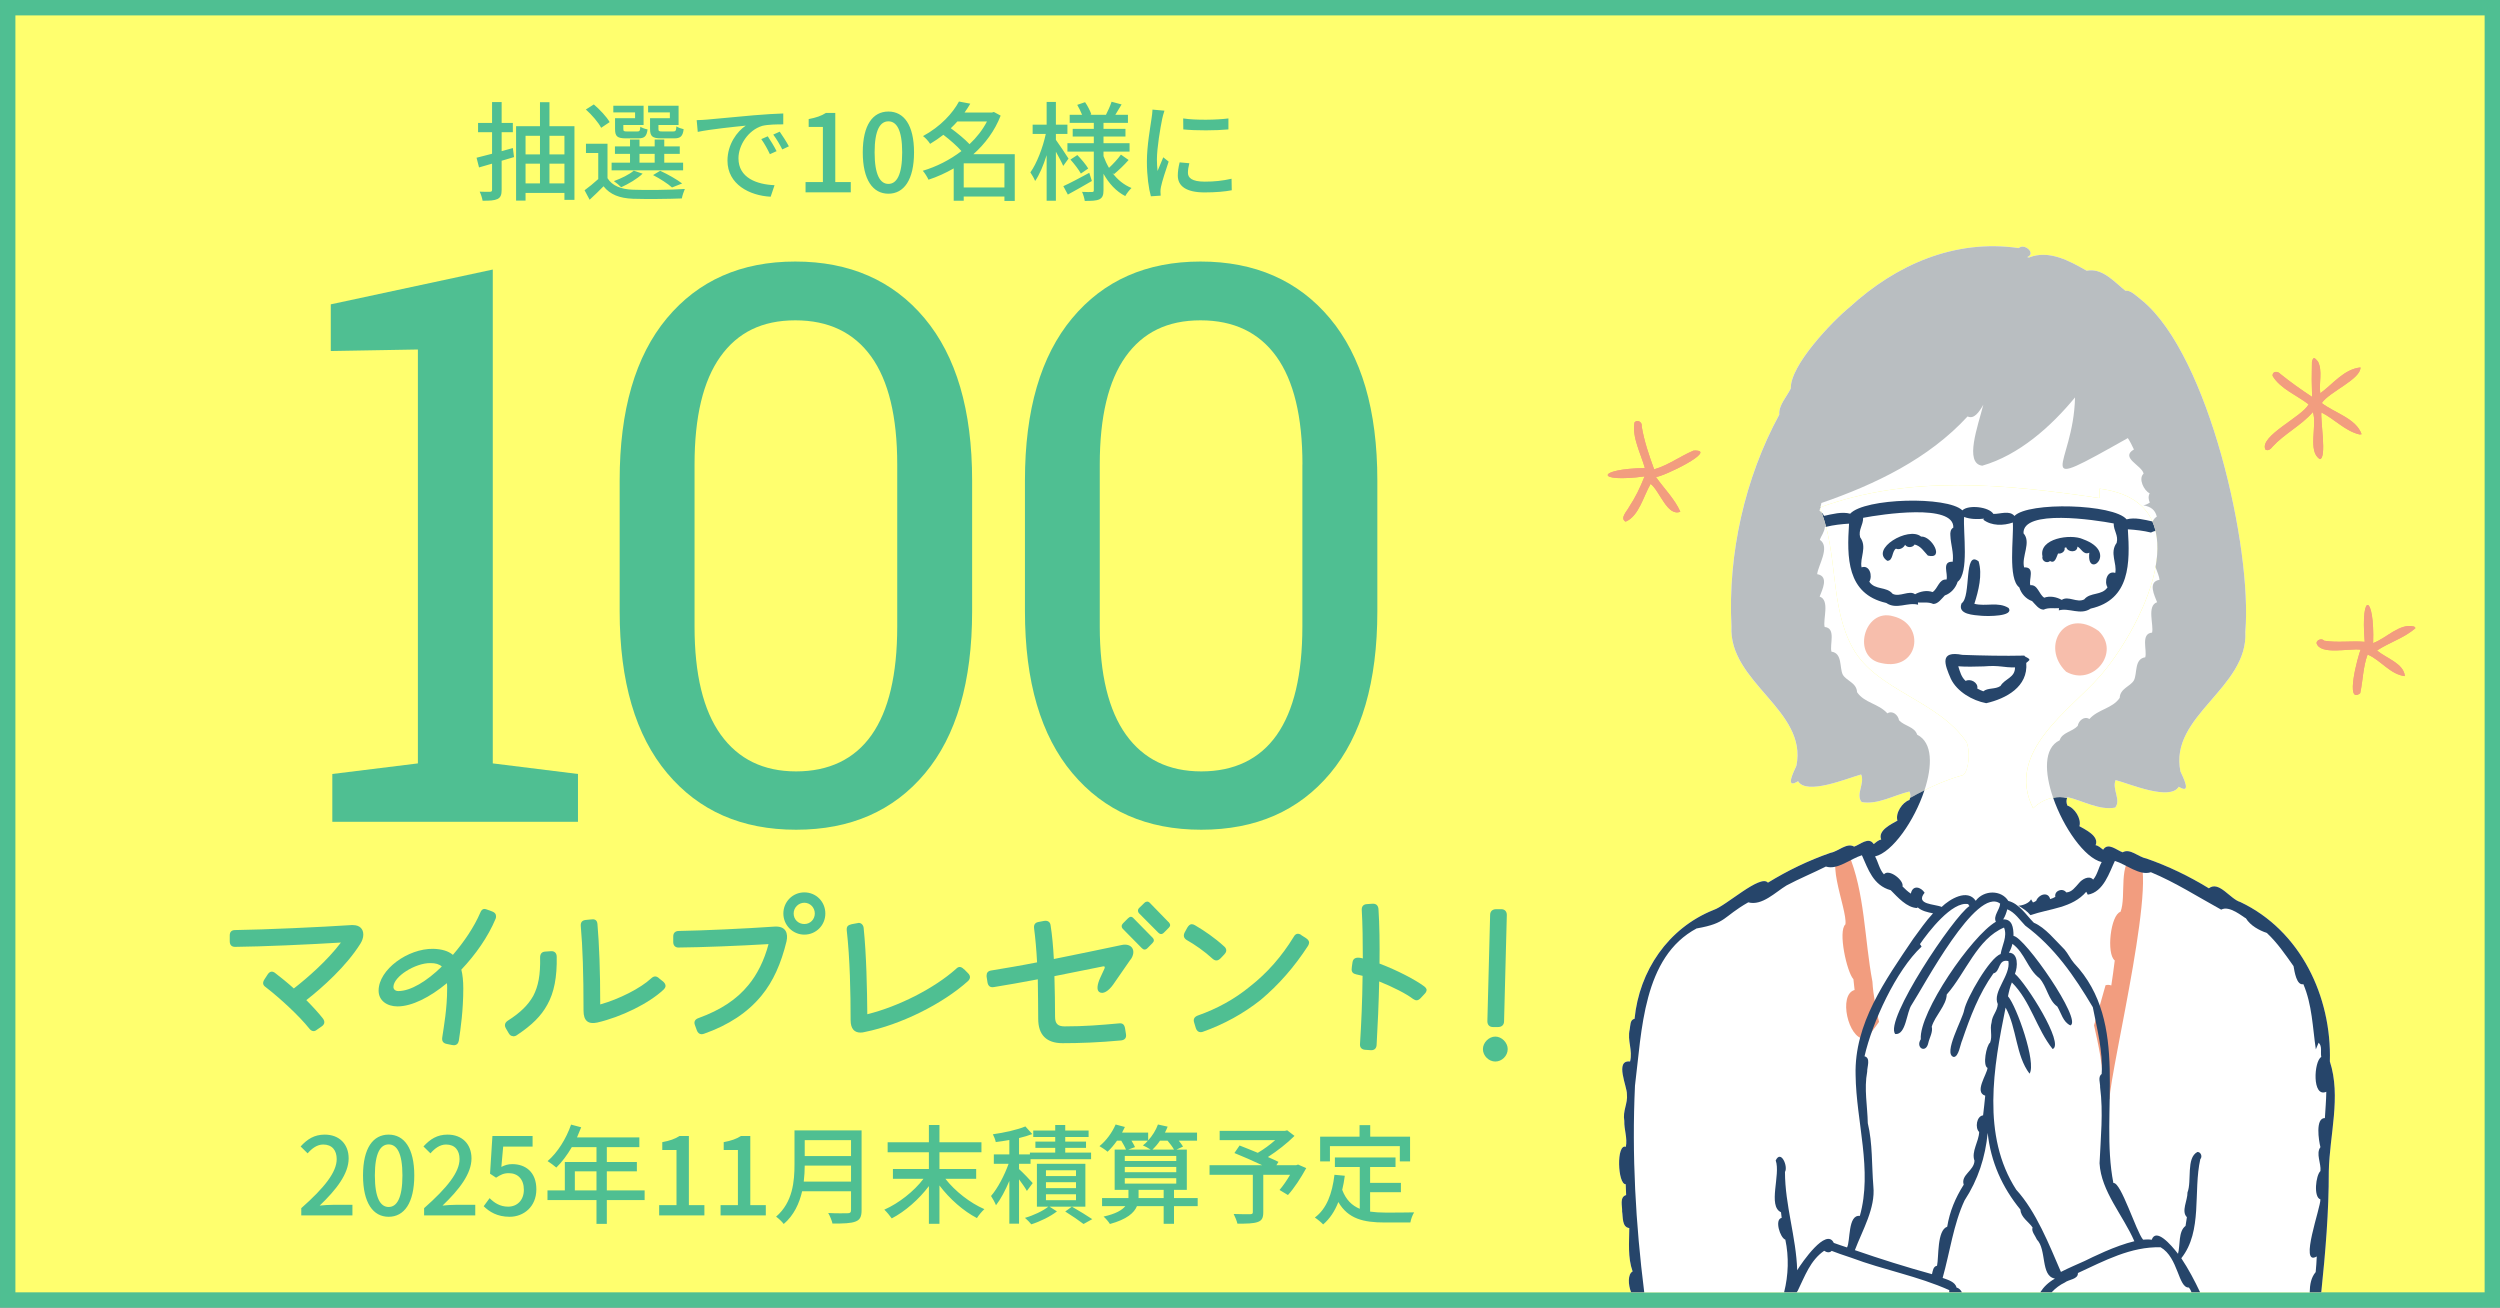 <svg width="325" height="170" viewBox="0 0 325 170" fill="none" xmlns="http://www.w3.org/2000/svg">
<rect x="0" y="0" width="325" height="170" fill="#808080" stroke="none"/>
<path d="M324.002 1V169H1.002V1H324.002Z" fill="#FFFF6E" stroke="#4FBF92" stroke-width="2"/>
<path d="M39.165 158V157.062C42.203 154.374 43.771 152.372 43.771 150.678C43.771 149.558 43.183 148.788 42.021 148.788C41.209 148.788 40.537 149.306 39.991 149.936L39.081 149.04C39.963 148.074 40.873 147.5 42.217 147.5C44.107 147.5 45.325 148.732 45.325 150.594C45.325 152.582 43.743 154.64 41.559 156.726C42.091 156.67 42.735 156.628 43.239 156.628H45.815V158H39.165ZM50.524 158.182C48.508 158.182 47.192 156.39 47.192 152.806C47.192 149.236 48.508 147.5 50.524 147.5C52.54 147.5 53.856 149.25 53.856 152.806C53.856 156.39 52.54 158.182 50.524 158.182ZM50.524 156.908C51.574 156.908 52.316 155.788 52.316 152.806C52.316 149.852 51.574 148.774 50.524 148.774C49.474 148.774 48.732 149.852 48.732 152.806C48.732 155.788 49.474 156.908 50.524 156.908ZM55.134 158V157.062C58.172 154.374 59.74 152.372 59.74 150.678C59.74 149.558 59.152 148.788 57.99 148.788C57.178 148.788 56.506 149.306 55.96 149.936L55.05 149.04C55.932 148.074 56.842 147.5 58.186 147.5C60.076 147.5 61.294 148.732 61.294 150.594C61.294 152.582 59.712 154.64 57.528 156.726C58.06 156.67 58.704 156.628 59.208 156.628H61.784V158H55.134ZM66.254 158.182C64.63 158.182 63.608 157.524 62.88 156.81L63.65 155.76C64.238 156.348 64.98 156.866 66.058 156.866C67.22 156.866 68.102 156.04 68.102 154.668C68.102 153.296 67.318 152.512 66.142 152.512C65.484 152.512 65.092 152.708 64.49 153.1L63.706 152.582L64.014 147.682H69.236V149.054H65.414L65.176 151.7C65.624 151.476 66.03 151.336 66.59 151.336C68.312 151.336 69.726 152.358 69.726 154.612C69.726 156.894 68.06 158.182 66.254 158.182ZM74.729 154.752H77.543V152.274H74.729V154.752ZM83.801 154.752V156.012H78.887V159.106H77.543V156.012H71.173V154.752H73.427V151.056H77.543V149.124H74.337C73.735 150.16 73.035 151.084 72.321 151.784C72.069 151.56 71.509 151.14 71.187 150.944C72.475 149.838 73.595 148.06 74.239 146.198L75.555 146.548C75.387 146.982 75.191 147.444 75.009 147.864H83.115V149.124H78.887V151.056H82.793V152.274H78.887V154.752H83.801ZM85.691 158V156.67H87.945V149.502H86.097V148.48C87.063 148.298 87.749 148.06 88.337 147.682H89.555V156.67H91.571V158H85.691ZM93.675 158V156.67H95.929V149.502H94.081V148.48C95.047 148.298 95.733 148.06 96.321 147.682H97.539V156.67H99.555V158H93.675ZM104.488 153.604H110.634V151.532H104.614C104.614 152.176 104.572 152.876 104.488 153.604ZM110.634 148.214H104.614V150.286H110.634V148.214ZM112.006 146.954V157.342C112.006 158.182 111.782 158.588 111.222 158.798C110.634 159.036 109.682 159.064 108.226 159.064C108.142 158.686 107.89 158.056 107.666 157.692C108.758 157.748 109.878 157.734 110.214 157.72C110.522 157.72 110.634 157.608 110.634 157.314V154.864H104.278C103.914 156.432 103.214 157.986 101.884 159.12C101.688 158.84 101.184 158.364 100.89 158.168C103.074 156.292 103.284 153.548 103.284 151.35V146.954H112.006ZM126.902 153.24H122.898C124.144 154.85 126.118 156.39 127.966 157.188C127.658 157.468 127.224 157.986 127 158.35C125.25 157.44 123.444 155.858 122.128 154.108V159.092H120.756V154.192C119.454 155.928 117.648 157.496 115.926 158.392C115.688 158.056 115.268 157.538 114.96 157.258C116.822 156.432 118.81 154.892 120.056 153.24H116.08V151.966H120.756V149.796H115.394V148.494H120.756V146.254H122.128V148.494H127.588V149.796H122.128V151.966H126.902V153.24ZM134.252 153.8L133.496 154.822C133.3 154.458 132.88 153.856 132.474 153.31V159.078H131.214V153.52C130.696 154.752 130.08 155.914 129.478 156.684C129.338 156.32 129.044 155.788 128.834 155.48C129.688 154.5 130.584 152.792 131.116 151.294H129.198V150.076H131.214V148.2C130.612 148.312 130.01 148.396 129.45 148.466C129.394 148.172 129.226 147.738 129.072 147.458C130.57 147.248 132.306 146.856 133.3 146.436L134.196 147.43C133.692 147.626 133.104 147.794 132.474 147.948V150.076H133.888V149.838H137.178V149.222H134.602V148.41H137.178V147.808H134.322V146.968H137.178V146.254H138.48V146.968H141.518V147.808H138.48V148.41H141.182V149.222H138.48V149.838H141.84V150.692H133.972V151.294H132.474V151.98C132.936 152.386 134 153.492 134.252 153.8ZM139.88 152.89V152.134H135.974V152.89H139.88ZM139.88 154.458V153.688H135.974V154.458H139.88ZM139.88 156.026V155.256H135.974V156.026H139.88ZM141.098 151.294V156.866H136.436L137.402 157.482C136.562 158.14 135.19 158.812 134.07 159.162C133.874 158.91 133.51 158.546 133.244 158.322C134.336 158.014 135.61 157.412 136.282 156.866H134.798V151.294H141.098ZM138.48 157.496L139.348 156.866C140.272 157.398 141.35 158.056 141.994 158.49L140.86 159.12C140.314 158.7 139.334 158.028 138.48 157.496ZM148.014 155.746H151.276V154.682H148.014V155.676V155.746ZM146.222 153.17V153.87H152.914V153.17H146.222ZM146.222 151.7V152.386H152.914V151.7H146.222ZM146.222 150.272V150.93H152.914V150.272H146.222ZM149.232 148.284H147.09C147.272 148.592 147.454 148.886 147.552 149.124L146.67 149.446H149.582C149.288 149.25 148.84 149.012 148.574 148.9C148.812 148.732 149.036 148.522 149.232 148.284ZM151.78 148.284H150.8C150.506 148.732 150.156 149.124 149.82 149.446H152.62C152.438 149.11 152.102 148.662 151.78 148.284ZM155.7 155.746V156.796H152.62V159.092H151.276V156.796H147.804C147.44 157.678 146.488 158.518 144.29 159.12C144.108 158.826 143.758 158.406 143.464 158.154C145.06 157.804 145.886 157.3 146.292 156.796H143.268V155.746H146.698V155.648V154.682H144.906V149.446H146.376C146.25 149.11 145.998 148.676 145.76 148.284H145.214C144.822 148.844 144.402 149.334 143.982 149.726C143.758 149.516 143.226 149.166 142.932 148.998C143.8 148.298 144.57 147.248 145.032 146.184L146.236 146.506C146.124 146.758 145.998 146.982 145.872 147.234H149.26V148.256C149.806 147.654 150.268 146.926 150.534 146.184L151.794 146.464C151.696 146.73 151.57 146.982 151.444 147.234H155.616V148.284H153.236C153.46 148.564 153.67 148.844 153.796 149.054L152.942 149.446H154.286V154.682H152.62V155.746H155.7ZM168.748 151.392L169.812 151.854C169.126 153.1 168.244 154.472 167.432 155.354L166.34 154.696C166.774 154.192 167.292 153.45 167.712 152.722H164.226V157.594C164.226 158.322 164.044 158.686 163.484 158.868C162.924 159.064 162.07 159.078 160.866 159.078C160.782 158.714 160.558 158.168 160.376 157.818C161.286 157.86 162.266 157.846 162.532 157.846C162.798 157.832 162.868 157.776 162.868 157.566V152.722H157.24V151.476H164.086C162.952 150.944 161.566 150.328 160.474 149.894L161.146 148.914C161.846 149.194 162.686 149.516 163.512 149.866C164.282 149.418 165.122 148.802 165.78 148.214H158.556V147.01H167.054L167.334 146.94L168.286 147.668C167.334 148.62 166.046 149.628 164.828 150.412C165.36 150.65 165.836 150.86 166.2 151.042L165.934 151.476H168.51L168.748 151.392ZM172.892 148.998V150.986H171.618V147.766H176.742V146.268H178.128V147.766H183.308V150.986H181.978V148.998H172.892ZM178.114 154.99V157.51C178.73 157.594 179.388 157.636 180.088 157.636C180.69 157.636 183.042 157.636 183.84 157.608C183.63 157.916 183.406 158.546 183.35 158.924H180.018C177.274 158.924 175.258 158.462 173.984 156.264C173.522 157.454 172.878 158.434 172.01 159.176C171.8 158.938 171.254 158.49 170.932 158.28C172.472 157.132 173.186 155.172 173.48 152.722L174.824 152.848C174.74 153.492 174.628 154.108 174.488 154.682C174.978 155.984 175.762 156.726 176.77 157.146V151.714H173.536V150.468H181.418V151.714H178.114V153.772H182.118V154.99H178.114Z" fill="#4FBF92"/>
<path d="M66.67 19.246L66.824 20.422C66.278 20.59 65.746 20.744 65.214 20.898V24.678C65.214 25.336 65.074 25.672 64.682 25.868C64.276 26.064 63.674 26.106 62.736 26.092C62.694 25.784 62.526 25.252 62.358 24.916C62.946 24.944 63.534 24.944 63.702 24.93C63.884 24.93 63.968 24.874 63.968 24.664V21.276C63.366 21.444 62.806 21.612 62.274 21.766L61.952 20.506C62.512 20.366 63.212 20.184 63.968 19.988V17.188H62.148V15.984H63.968V13.268H65.214V15.984H66.67V17.188H65.214V19.652L66.67 19.246ZM71.43 23.838H73.376V21.276H71.43V23.838ZM68.322 21.276V23.838H70.198V21.276H68.322ZM70.198 17.65H68.322V20.072H70.198V17.65ZM73.376 17.65H71.43V20.072H73.376V17.65ZM71.43 16.404H74.678V25.98H73.376V25.084H68.322V26.078H67.09V16.404H70.198V13.282H71.43V16.404ZM87.082 15.368V14.612H84.254V13.744H88.216V16.25H85.598V16.768C85.598 17.048 85.668 17.09 86.102 17.09H87.516C87.824 17.09 87.894 17.006 87.936 16.432C88.16 16.586 88.566 16.726 88.874 16.796C88.762 17.734 88.44 17.986 87.656 17.986H85.948C84.828 17.986 84.506 17.734 84.506 16.768V15.368H87.082ZM82.56 15.368V14.612H79.732V13.744H83.666V16.25H81.034V16.768C81.034 17.048 81.104 17.09 81.51 17.09H82.84C83.148 17.09 83.204 17.02 83.246 16.474C83.456 16.628 83.876 16.768 84.184 16.824C84.072 17.734 83.764 17.986 82.98 17.986H81.384C80.25 17.986 79.956 17.734 79.956 16.782V15.368H82.56ZM83.134 20.002V21.15H85.108V20.002H83.134ZM88.804 21.15V22.144H79.508V21.15H81.902V20.002H79.942V19.036H81.902V18.14H83.134V19.036H85.108V18.14H86.354V19.036H88.37V20.002H86.354V21.15H88.804ZM88.678 23.852L87.362 24.37C86.816 23.88 85.822 23.236 84.898 22.76L85.822 22.2C86.844 22.676 88.006 23.334 88.678 23.852ZM82.392 22.186L83.54 22.578C82.826 23.264 81.678 23.922 80.754 24.342C80.544 24.118 80.082 23.726 79.802 23.544C80.768 23.194 81.776 22.704 82.392 22.186ZM79.256 15.872L78.15 16.614C77.8 15.928 76.946 14.934 76.162 14.234L77.198 13.576C77.982 14.248 78.864 15.186 79.256 15.872ZM78.976 18.686V23.166C79.592 24.16 80.74 24.608 82.28 24.664C83.904 24.734 87.236 24.692 89.028 24.566C88.902 24.86 88.706 25.42 88.636 25.798C86.984 25.868 83.946 25.896 82.294 25.84C80.53 25.77 79.312 25.294 78.458 24.216C77.898 24.79 77.31 25.364 76.652 25.966L75.994 24.734C76.54 24.342 77.184 23.81 77.772 23.278V19.89H76.176V18.686H78.976ZM90.568 15.62C91.1 15.606 91.59 15.578 91.87 15.55C92.892 15.452 95.384 15.214 97.96 14.99C99.458 14.864 100.858 14.78 101.824 14.752V16.166C101.04 16.166 99.822 16.18 99.094 16.362C97.232 16.922 96 18.924 96 20.576C96 23.124 98.38 23.978 100.69 24.076L100.186 25.574C97.442 25.434 94.572 23.964 94.572 20.884C94.572 18.77 95.818 17.076 96.952 16.334C95.538 16.474 92.276 16.81 90.708 17.146L90.568 15.62ZM99.808 17.72C100.144 18.21 100.662 19.064 100.956 19.652L100.088 20.044C99.752 19.33 99.388 18.686 98.968 18.084L99.808 17.72ZM101.362 17.118C101.698 17.594 102.244 18.434 102.552 19.022L101.698 19.428C101.334 18.714 100.97 18.098 100.522 17.496L101.362 17.118ZM104.722 25V23.67H106.976V16.502H105.128V15.48C106.094 15.298 106.78 15.06 107.368 14.682H108.586V23.67H110.602V25H104.722ZM115.492 25.182C113.476 25.182 112.16 23.39 112.16 19.806C112.16 16.236 113.476 14.5 115.492 14.5C117.508 14.5 118.824 16.25 118.824 19.806C118.824 23.39 117.508 25.182 115.492 25.182ZM115.492 23.908C116.542 23.908 117.284 22.788 117.284 19.806C117.284 16.852 116.542 15.774 115.492 15.774C114.442 15.774 113.7 16.852 113.7 19.806C113.7 22.788 114.442 23.908 115.492 23.908ZM125.283 24.37H130.575V21.234H125.283V24.37ZM128.307 15.788H124.457C124.191 16.082 123.911 16.39 123.603 16.67C124.443 17.286 125.423 18.084 126.039 18.742C126.963 17.874 127.747 16.88 128.307 15.788ZM131.919 20.044V26.12H130.575V25.546H125.283V26.092H123.981V21.892C122.931 22.494 121.825 22.998 120.705 23.362C120.551 23.012 120.215 22.48 119.963 22.2C121.713 21.682 123.477 20.8 124.989 19.638C124.415 18.98 123.463 18.154 122.637 17.524C122.105 17.93 121.531 18.336 120.915 18.7C120.719 18.378 120.299 17.902 119.991 17.692C122.287 16.446 123.855 14.71 124.667 13.198L126.137 13.478C125.913 13.87 125.661 14.248 125.395 14.626H128.965L129.203 14.556L130.085 15.032C129.315 17.02 128.055 18.7 126.543 20.044H131.919ZM138.905 20.618L138.219 21.57C138.037 21.136 137.631 20.38 137.267 19.722V26.092H136.063V20.17C135.643 21.5 135.125 22.732 134.565 23.53C134.439 23.18 134.131 22.69 133.949 22.41C134.775 21.262 135.573 19.19 135.951 17.412H134.243V16.208H136.063V13.254H137.267V16.208H138.765V17.412H137.267V18.182C137.645 18.686 138.681 20.254 138.905 20.618ZM141.607 22.466L141.943 23.53C140.893 24.146 139.745 24.79 138.821 25.294L138.233 24.202C139.101 23.81 140.361 23.138 141.607 22.466ZM139.157 20.744L140.053 20.156C140.571 20.688 141.187 21.416 141.467 21.906L140.515 22.564C140.249 22.074 139.661 21.304 139.157 20.744ZM144.827 22.634L144.617 22.48C145.261 23.348 146.101 24.034 147.095 24.44C146.843 24.678 146.451 25.168 146.283 25.49C145.093 24.874 144.155 23.852 143.455 22.592V24.734C143.455 25.364 143.329 25.7 142.923 25.91C142.517 26.106 141.887 26.12 141.019 26.12C140.977 25.798 140.823 25.266 140.669 24.944C141.215 24.972 141.789 24.972 141.971 24.958C142.139 24.958 142.195 24.902 142.195 24.734V19.708H138.765V18.616H142.195V17.748H139.451V16.754H142.195V15.97H139.059V14.92H140.669C140.515 14.514 140.263 14.024 140.039 13.632L141.061 13.282C141.397 13.772 141.733 14.43 141.873 14.864L141.719 14.92H143.777C144.029 14.444 144.351 13.716 144.505 13.226L145.807 13.576C145.527 14.052 145.247 14.528 144.995 14.92H146.633V15.97H143.455V16.754H146.311V17.748H143.455V18.616H146.843V19.708H143.455V20.296C143.651 20.828 143.889 21.346 144.169 21.822C144.701 21.332 145.345 20.632 145.723 20.1L146.717 20.8C146.129 21.472 145.387 22.172 144.827 22.634ZM153.815 15.396C155.425 15.648 158.239 15.592 159.695 15.396V16.824C158.099 16.978 155.453 16.992 153.829 16.824L153.815 15.396ZM154.613 21.22C154.487 21.71 154.431 22.088 154.431 22.466C154.431 23.096 154.921 23.614 156.615 23.614C157.875 23.614 158.925 23.502 160.101 23.236L160.129 24.734C159.247 24.902 158.085 25.014 156.587 25.014C154.207 25.014 153.115 24.188 153.115 22.83C153.115 22.326 153.185 21.794 153.353 21.108L154.613 21.22ZM151.379 14.388C151.281 14.64 151.141 15.2 151.085 15.452C150.847 16.6 150.399 19.232 150.399 20.73C150.399 21.22 150.427 21.71 150.483 22.228C150.721 21.654 151.001 20.968 151.225 20.45L151.925 21.01C151.561 22.074 151.071 23.572 150.931 24.272C150.889 24.468 150.847 24.762 150.861 24.916C150.861 25.056 150.875 25.266 150.889 25.434L149.615 25.518C149.335 24.538 149.097 22.886 149.097 20.996C149.097 18.91 149.545 16.53 149.699 15.41C149.755 15.06 149.811 14.626 149.825 14.248L151.379 14.388Z" fill="#4FBF92"/>
<g clip-path="url(#clip0_56_3240)">
<path d="M45.89 120.262C46.785 120.262 47.227 120.792 47.227 121.47V121.523C47.227 121.884 47.09 122.308 46.838 122.7C45.005 125.616 41.939 128.362 39.822 130.016C40.654 130.854 41.434 131.702 41.992 132.423C42.266 132.815 42.213 133.155 41.823 133.43L41.181 133.876C41.044 133.992 40.907 134.045 40.759 134.045C40.57 134.045 40.37 133.929 40.201 133.706C38.916 132.084 36.388 129.751 34.544 128.33C34.154 128.055 34.102 127.768 34.376 127.323L34.797 126.676C35.071 126.252 35.44 126.199 35.829 126.539C36.556 127.1 37.388 127.768 38.2 128.5C39.927 127.153 42.519 124.916 44.32 122.531C40.254 122.785 33.965 123.061 30.562 123.093C30.088 123.093 29.867 122.817 29.867 122.361V121.608C29.867 121.163 30.088 120.908 30.562 120.908C34.46 120.855 41.834 120.516 45.647 120.262H45.868H45.89Z" fill="#4FBF92"/>
<path d="M64.008 118.502C64.314 118.619 64.483 118.809 64.483 119.096C64.483 119.212 64.483 119.318 64.43 119.435C63.45 121.789 61.817 124.111 59.974 126.051C60.142 126.719 60.227 127.535 60.227 128.49C60.227 131.321 59.89 133.674 59.647 135.297C59.563 135.689 59.342 135.88 58.984 135.88C58.868 135.88 58.731 135.848 58.067 135.71C57.625 135.625 57.425 135.35 57.488 134.894C57.709 133.377 58.13 131.14 58.13 128.479C58.13 128.225 58.13 128.002 58.099 127.811C55.897 129.635 53.559 130.833 51.673 130.833C50.314 130.833 49.218 130.08 49.218 128.786C49.218 126.04 53.032 123.294 56.319 123.347C57.435 123.379 58.267 123.623 58.878 124.132C60.322 122.446 61.638 120.516 62.439 118.64C62.555 118.332 62.744 118.163 62.966 118.163C63.081 118.163 63.187 118.194 63.324 118.247L64.019 118.502H64.008ZM51.778 128.839C53.39 128.839 55.486 127.557 57.435 125.648C57.098 125.341 56.624 125.203 55.96 125.203C54.011 125.171 51.146 126.942 51.146 128.309C51.146 128.617 51.399 128.839 51.789 128.839H51.778Z" fill="#4FBF92"/>
<path d="M66.705 134.702C66.484 134.702 66.284 134.586 66.147 134.342L65.757 133.674C65.673 133.536 65.641 133.398 65.641 133.282C65.641 133.059 65.757 132.858 65.999 132.699C67.674 131.638 68.675 130.62 69.318 129.475C69.981 128.214 70.266 126.729 70.213 124.46C70.213 124.015 70.434 123.729 70.877 123.707L71.625 123.654C72.099 123.623 72.373 123.909 72.373 124.386C72.425 127.015 72.036 129.041 71.151 130.61C70.34 132.094 69.149 133.271 67.169 134.586C67 134.702 66.832 134.724 66.695 134.724L66.705 134.702ZM85.656 127.164L86.215 127.609C86.404 127.779 86.52 127.97 86.52 128.171C86.52 128.309 86.436 128.479 86.267 128.648C84.371 130.44 80.758 132.211 77.64 132.932C76.471 133.186 75.859 132.709 75.859 131.394C75.859 126.549 75.744 123.124 75.501 120.378C75.47 119.869 75.691 119.647 76.144 119.594L76.671 119.541C76.924 119.509 76.976 119.509 77.06 119.509C77.419 119.509 77.64 119.7 77.671 120.156C77.893 122.764 78.03 126.157 78.03 130.578C80.505 129.878 83.265 128.479 84.656 127.185C84.993 126.878 85.298 126.846 85.656 127.153V127.164Z" fill="#4FBF92"/>
<path d="M91.197 134.448C90.923 134.448 90.692 134.247 90.586 133.939L90.334 133.24C90.165 132.794 90.386 132.487 90.839 132.338C93.683 131.299 95.769 129.932 97.297 128.055C98.434 126.687 99.361 124.832 99.909 122.732C96.233 122.955 91.166 123.156 88.248 123.178C87.805 123.209 87.521 122.923 87.521 122.478V121.725C87.521 121.28 87.795 121.025 88.248 121.025C91.397 120.972 96.96 120.718 100.604 120.463C102.216 120.326 102.469 121.386 102.248 122.372C101.552 125.235 100.52 127.588 98.993 129.433C97.212 131.617 94.705 133.271 91.503 134.395C91.387 134.427 91.282 134.448 91.197 134.448ZM101.837 118.756C101.837 117.24 103.038 116.01 104.565 116.01C106.093 116.01 107.294 117.219 107.294 118.756C107.294 120.294 106.072 121.502 104.565 121.502C103.059 121.502 101.837 120.273 101.837 118.756ZM105.924 118.756C105.924 117.972 105.313 117.357 104.565 117.357C103.817 117.357 103.175 117.972 103.175 118.756C103.175 119.541 103.786 120.124 104.565 120.124C105.345 120.124 105.924 119.509 105.924 118.756Z" fill="#4FBF92"/>
<path d="M125.318 125.987L125.844 126.517C126.013 126.687 126.097 126.857 126.097 127.026C126.097 127.196 126.013 127.366 125.844 127.535C122.505 130.536 117.069 133.218 112.455 134.151C112.255 134.204 112.066 134.236 111.866 134.236C111.086 134.236 110.58 133.759 110.58 132.614C110.58 129.136 110.496 124.598 110.075 120.93V120.792C110.075 120.432 110.243 120.262 110.717 120.145L111.634 119.976C111.992 119.976 112.245 120.283 112.276 120.644C112.635 124.121 112.719 128.543 112.75 131.851C116.817 130.843 121.441 128.49 124.275 125.966C124.612 125.606 124.939 125.627 125.307 125.998L125.318 125.987Z" fill="#4FBF92"/>
<path d="M146.976 124.725L144.722 127.98C144.111 128.85 143.384 129.295 142.91 128.966C142.52 128.712 142.657 127.927 143.026 127.122L143.584 125.913C143.668 125.711 143.616 125.574 143.363 125.637C141.414 126.029 139.244 126.475 137.074 126.899C137.127 128.744 137.158 130.599 137.158 132.168C137.158 133.07 137.495 133.43 138.412 133.43C140.972 133.43 143.036 133.26 145.48 133.038C145.923 132.985 146.176 133.176 146.26 133.706L146.376 134.437C146.46 134.946 146.207 135.19 145.765 135.254C142.836 135.529 140.255 135.614 138.138 135.614C136.021 135.614 134.967 134.522 134.967 132.444C134.967 130.907 134.935 129.115 134.914 127.312C132.85 127.705 130.901 128.044 129.205 128.32C128.731 128.404 128.457 128.182 128.373 127.705L128.257 126.952V126.814C128.257 126.454 128.446 126.231 128.836 126.167C130.701 125.86 132.734 125.521 134.82 125.107C134.735 123.485 134.598 121.937 134.43 120.675C134.377 120.198 134.567 119.943 134.988 119.859L135.715 119.721C136.189 119.636 136.526 119.837 136.579 120.304C136.779 121.566 136.916 123.082 137 124.672C139.95 124.089 142.984 123.442 145.828 122.849C147.134 122.573 147.777 123.58 146.997 124.725H146.976ZM149.81 121.863C150.063 122.117 150.063 122.372 149.81 122.615L149.167 123.262C148.914 123.517 148.662 123.485 148.44 123.262L145.986 120.771C145.765 120.548 145.765 120.262 145.986 120.039L146.628 119.392C146.902 119.116 147.134 119.116 147.376 119.392L149.799 121.863H149.81ZM151.927 119.869C152.043 120.007 152.117 120.145 152.117 120.262C152.117 120.378 152.064 120.484 151.948 120.601L151.306 121.248C151.053 121.502 150.8 121.47 150.579 121.248L148.103 118.756C147.882 118.533 147.882 118.226 148.103 118.024L148.767 117.378C148.883 117.261 149.02 117.208 149.125 117.208C149.262 117.208 149.378 117.261 149.483 117.378L151.906 119.869H151.927Z" fill="#4FBF92"/>
<path d="M159.185 124.047L158.68 124.577C158.343 124.916 158.016 124.969 157.626 124.63C156.594 123.676 155.34 122.806 154.255 122.191C154.034 122.054 153.897 121.852 153.897 121.629C153.897 121.492 153.929 121.354 154.013 121.205L154.35 120.59C154.519 120.315 154.708 120.145 154.929 120.145C155.066 120.145 155.203 120.198 155.351 120.283C156.552 120.983 157.942 121.937 159.133 123.029C159.47 123.305 159.522 123.697 159.185 124.036V124.047ZM169.151 121.555L169.762 121.947C170.036 122.117 170.183 122.34 170.183 122.531C170.183 122.668 170.13 122.806 170.046 122.955C168.266 125.701 166.233 128.023 163.894 129.984C161.64 131.776 159.112 133.155 156.373 134.13C156.288 134.162 156.183 134.183 156.067 134.183C155.793 134.183 155.561 133.992 155.456 133.653L155.235 132.921C155.098 132.497 155.267 132.19 155.709 132.02C158.185 131.151 160.502 129.889 162.504 128.235C164.726 126.496 166.622 124.344 168.182 121.788C168.403 121.396 168.708 121.258 169.151 121.534V121.555Z" fill="#4FBF92"/>
<path d="M185.447 128.733C185.447 128.871 185.363 129.041 185.194 129.21L184.668 129.772C184.331 130.112 184.057 130.112 183.688 129.857C182.824 129.189 181.044 128.288 179.295 127.588C179.242 130.218 179.095 133.589 178.958 135.858C178.926 136.282 178.684 136.526 178.263 136.526H178.21L177.462 136.473C177.02 136.441 176.767 136.166 176.799 135.742C176.967 133.112 177.104 130.112 177.136 126.857C176.914 126.804 176.577 126.719 176.303 126.666C175.914 126.581 175.714 126.39 175.714 126.019C175.714 125.966 175.713 125.902 175.745 125.659L175.829 125.075C175.914 124.566 176.303 124.407 176.967 124.545L177.167 124.598C177.167 122.329 177.136 120.145 177.03 118.321C176.999 117.844 177.23 117.569 177.673 117.537L178.421 117.484H178.505C178.895 117.484 179.148 117.707 179.2 118.152C179.337 120.198 179.369 122.722 179.337 125.266C181.644 126.136 183.983 127.366 185.131 128.214C185.352 128.383 185.468 128.553 185.468 128.744L185.447 128.733Z" fill="#4FBF92"/>
<path d="M196.002 136.378C196.002 137.279 195.223 138 194.391 138C193.558 138 192.779 137.269 192.779 136.378C192.779 135.54 193.558 134.756 194.391 134.756C195.223 134.756 196.002 135.54 196.002 136.378ZM193.716 118.947C193.716 118.47 194.022 118.194 194.496 118.194H195.16C195.634 118.194 195.887 118.502 195.887 118.947L195.528 132.762C195.528 133.24 195.223 133.515 194.749 133.515H194.085C193.611 133.515 193.358 133.208 193.358 132.762L193.716 118.947Z" fill="#4FBF92"/>
</g>
<path d="M43.201 100.618L54.326 99.242V45.435L43.002 45.633V39.564L64.062 35.04V99.242L75.137 100.618V106.836H43.201V100.618Z" fill="#4FBF92"/>
<path d="M126.376 79.462C126.376 88.629 124.332 95.658 120.243 100.539C116.154 105.42 110.567 107.865 103.491 107.865C96.415 107.865 90.857 105.42 86.739 100.519C82.62 95.619 80.556 88.6 80.556 79.462V62.453C80.556 53.315 82.6 46.286 86.689 41.376C90.778 36.465 96.345 34 103.391 34C110.438 34 116.075 36.455 120.193 41.376C124.312 46.296 126.376 53.315 126.376 62.453V79.462ZM116.64 60.384C116.64 54.167 115.509 49.494 113.256 46.355C110.993 43.217 107.708 41.643 103.391 41.643C99.074 41.643 95.899 43.217 93.656 46.355C91.413 49.494 90.291 54.167 90.291 60.384V81.442C90.291 87.659 91.423 92.352 93.705 95.52C95.988 98.688 99.243 100.282 103.491 100.282C107.738 100.282 111.083 98.708 113.306 95.549C115.529 92.391 116.64 87.689 116.64 81.452V60.394V60.384Z" fill="#4FBF92"/>
<path d="M179.054 79.462C179.054 88.629 177.009 95.658 172.921 100.539C168.832 105.42 163.254 107.865 156.168 107.865C149.083 107.865 143.535 105.42 139.416 100.519C135.298 95.619 133.243 88.6 133.243 79.462V62.453C133.243 53.315 135.288 46.286 139.377 41.376C143.465 36.465 149.033 34 156.079 34C163.125 34 168.762 36.455 172.881 41.376C176.999 46.286 179.054 53.315 179.054 62.453V79.462ZM169.318 60.384C169.318 54.167 168.187 49.494 165.934 46.355C163.671 43.217 160.386 41.643 156.069 41.643C151.752 41.643 148.576 43.217 146.333 46.355C144.091 49.494 142.969 54.167 142.969 60.384V81.442C142.969 87.659 144.11 92.352 146.383 95.52C148.656 98.688 151.921 100.282 156.168 100.282C160.416 100.282 163.751 98.708 165.974 95.549C168.197 92.391 169.308 87.689 169.308 81.452V60.394L169.318 60.384Z" fill="#4FBF92"/>
<g clip-path="url(#clip1_56_3240)">
<path d="M313.825 81.453C311.989 80.959 310.212 82.985 308.507 83.604C308.725 77.352 306.846 76.7 307.412 83.437C305.656 83.282 303.894 83.586 302.125 83.291C301.85 82.943 301.201 83.158 301.146 83.589C301.593 85.224 305.451 84.244 306.883 84.456C306.543 85.236 304.808 91.672 306.828 90.113C307.189 88.454 307.186 86.701 307.788 85.09C309.465 85.782 310.759 87.705 312.632 87.893C312.479 86.219 310.169 85.572 309.018 84.559C310.655 83.495 312.509 82.952 313.984 81.684C313.978 81.684 313.984 81.684 313.987 81.684C313.981 81.678 313.975 81.675 313.969 81.666C313.975 81.672 313.981 81.675 313.987 81.681C314.039 81.596 313.886 81.493 313.822 81.45L313.825 81.453Z" fill="#F29D7F"/>
<path d="M295.404 58.092C296.973 56.372 299.148 55.331 300.678 53.566C301.256 55.295 299.959 58.744 301.59 59.684C302.493 59.529 301.651 54.679 301.777 53.617C303.462 54.455 304.9 56.062 306.739 56.478C306.831 56.478 306.92 56.472 307.011 56.454C306.305 54.4 303.481 53.675 301.829 52.395C302.832 50.921 306.88 49.316 306.868 47.766C304.723 47.985 303.297 49.92 301.639 51.124C301.44 49.774 301.96 48.261 301.342 47.008C300.923 46.523 300.724 46.283 300.553 47.066C300.513 48.57 300.516 50.084 300.571 51.594C299.158 50.669 297.778 49.68 296.465 48.628C296.141 48.23 295.391 48.215 295.437 48.861C296.413 50.527 298.598 51.385 300.121 52.565C299.283 54.188 293.706 56.672 294.498 58.431C294.822 58.68 295.223 58.364 295.41 58.092H295.404Z" fill="#F29D7F"/>
<path d="M213.794 61.932C213.176 63.494 212.631 64.607 211.768 65.933C211.517 66.445 210.535 67.385 211.334 67.816C213.059 67.097 213.662 64.458 214.583 62.902C215.776 63.83 216.752 67.197 218.444 66.524C217.716 64.874 216.299 63.479 215.265 62.001C216.061 62.062 223.603 58.407 220.158 58.577C218.414 59.317 216.884 60.479 215.036 61.016C214.375 59.184 213.742 57.37 213.42 55.416C213.534 54.879 212.842 54.479 212.484 54.922C212.142 56.848 213.304 58.962 213.833 60.846C207.473 60.946 207.329 62.799 213.794 61.932Z" fill="#F29D7F"/>
<path d="M211.343 153.938C211.361 154.411 211.383 154.884 211.398 155.357C210.502 155.618 210.921 156.807 210.875 157.496C211.003 158.218 210.835 159.528 211.808 159.649C211.799 161.488 211.588 163.459 212.243 165.288C211.594 165.631 211.649 167.011 212.047 168.003H301.761C302.309 162.771 302.75 157.532 302.74 152.273C302.835 147.574 304.362 142.551 302.878 137.989C303.126 129.551 299.063 120.976 291.246 117.269C289.918 116.893 288.471 114.455 287.149 115.483C284.579 113.909 281.896 112.61 278.992 111.597C278.004 111.431 276.893 110.239 275.945 110.803C275.156 110.539 274.048 109.456 273.406 110.466C273.093 110.229 272.775 109.929 272.423 109.881C272.928 108.686 271.068 107.845 270.319 107.412C270.612 106.447 269.694 105.021 268.758 104.73C268.617 104.375 268.59 104.075 268.721 103.723C267.048 103.368 265.42 103.963 264.303 105.073C260.604 97.742 269.232 92.243 272.931 87.966C277.86 82.466 287.106 65.359 272.931 63.527V64.749C260.608 62.917 248.281 61.695 236.572 65.972C239.038 72.081 237.805 78.802 240.886 84.302C243.967 89.801 251.98 91.023 255.676 96.519C256.291 98.351 255.676 100.796 255.061 100.796C252.607 101.491 250.358 102.583 248.302 103.732C248.281 103.817 248.256 103.905 248.223 103.996C247.289 104.287 246.365 105.713 246.662 106.678C245.916 107.111 244.062 107.951 244.554 109.144C244.199 109.189 243.884 109.489 243.572 109.729C242.93 108.713 241.819 109.799 241.03 110.06C240.081 109.495 238.971 110.687 237.982 110.857C235.076 111.87 232.393 113.166 229.823 114.746C228.886 113.578 224.306 117.806 222.764 118.289C216.841 120.661 213.099 126.211 212.487 132.442C211.878 132.545 211.955 133.345 211.857 133.813C211.514 135.302 212.282 136.527 211.903 137.992C209.853 137.756 211.545 141.305 211.493 142.233C211.631 143.458 210.918 144.399 211.153 145.712C211.12 146.889 211.576 147.908 211.358 149.082C210.089 148.618 210.291 153.986 211.334 153.947L211.343 153.938Z" fill="white"/>
<path d="M255.679 96.519C251.98 91.02 243.97 89.798 240.889 84.302C237.808 78.802 239.041 72.084 236.575 65.972C248.284 61.695 260.608 62.917 272.934 64.749V63.527C287.109 65.359 277.863 82.466 272.934 87.966C269.235 92.242 260.611 97.742 264.307 105.073C265.426 103.963 267.051 103.368 268.724 103.723C268.737 103.69 268.743 103.659 268.758 103.623C270.75 104.084 272.901 105.376 274.972 104.988C275.774 104.005 274.531 102.574 275.027 101.409C276.86 101.9 282.104 104.148 283.236 102.276C285.013 103.374 283.768 100.987 283.453 100.28C281.963 93.046 292.28 89.461 291.891 82.136C292.806 71.204 287.143 46.247 278.506 39.094C277.778 38.512 276.906 37.645 276.315 37.812C274.865 36.665 273.317 34.787 271.261 35.194C269.04 33.926 266.378 32.437 263.753 33.477C263.679 33.456 263.606 33.441 263.532 33.422C264.732 32.974 263.199 31.56 262.425 32.249C254.079 31.041 246.46 34.445 240.513 39.874C238.169 41.785 232.708 47.503 232.799 50.496C232.289 51.57 231.199 52.674 231.303 53.9C226.812 62.183 224.612 71.99 225.083 81.417C224.701 88.739 235.012 92.318 233.525 99.558C233.213 100.262 231.961 102.677 233.745 101.557C234.831 103.405 240.063 101.212 241.847 100.711C241.837 100.714 241.828 100.717 241.819 100.72C241.859 100.708 241.908 100.69 241.947 100.687C242.443 101.849 241.204 103.283 242.006 104.263C244.08 104.654 246.231 103.362 248.229 102.895C248.363 103.198 248.376 103.456 248.308 103.735C250.364 102.586 252.61 101.494 255.067 100.799C255.682 100.799 256.3 98.354 255.682 96.522L255.679 96.519Z" fill="white"/>
<path d="M243.413 127.601C242.376 122.132 242.443 115.974 240.268 110.912C236.535 110.208 240.216 118.168 239.904 120.169C238.906 121.055 240.1 126.4 240.944 127.294C241.005 127.765 241.051 128.229 241.097 128.699C238.943 129.293 240.283 135.056 242.348 135.029C242.373 135.16 242.4 135.29 242.422 135.426C242.979 134.513 243.679 133.725 244.273 132.842C243.884 131.147 243.52 129.442 243.416 127.604L243.413 127.601Z" fill="#F29D7F"/>
<path d="M277.588 111.17C275.266 111.974 276.474 116.49 275.667 118.535C274.366 118.935 273.809 124.009 274.917 124.859C274.779 125.963 274.645 127.006 274.47 128.107C274.47 128.107 274.469 128.107 274.467 128.107C274.213 128.025 273.965 128.001 273.721 128.083C273.219 129.818 272.751 131.562 272.225 133.291C272.809 135.982 273.479 138.666 273.329 141.438C273.684 141.905 273.981 142.421 274.235 142.961C274.369 138.757 281.079 111.761 277.591 111.173L277.588 111.17Z" fill="#F29D7F"/>
<path d="M244.579 86.204C249.477 87.32 250.432 81.144 246.108 80.113C242.293 79 240.659 85.488 244.579 86.204Z" fill="#F7BEAC"/>
<path d="M272.812 82.021C268.391 78.842 265.215 84.056 268.587 87.317C272.056 89.31 275.74 84.82 272.812 82.021Z" fill="#F7BEAC"/>
<path d="M257.208 72.933C257.214 72.948 257.214 72.964 257.221 72.979C257.227 72.986 257.23 72.986 257.236 72.992C257.23 72.97 257.221 72.955 257.208 72.933Z" fill="#26456A"/>
<path d="M256.667 78.493C257.211 76.794 257.738 74.701 257.221 72.981C255.241 71.395 256.303 77.571 255.005 78.432C254.415 79.906 256.639 79.958 257.597 80.052C258.343 80.119 261.85 80.161 261.125 79.045C259.76 78.18 258.148 78.884 256.667 78.493Z" fill="#26456A"/>
<path d="M263.413 86.176C263.56 86.064 263.704 85.94 263.832 85.797C263.756 85.463 263.303 85.488 263.162 85.227C260.491 85.288 257.811 85.227 255.107 85.133C252.09 84.547 252.794 86.37 253.613 88.248C254.421 89.919 256.404 91.075 258.209 91.415C260.782 90.82 263.673 89.294 263.413 86.176ZM260.06 89.179C259.39 89.64 258.432 89.379 257.833 89.871C257.539 89.758 257.374 89.686 257.046 89.513C257.211 88.754 256.177 88.172 255.538 88.521C254.972 88.036 254.794 87.308 254.574 86.616C255.553 86.698 256.789 86.665 257.903 86.631C259.974 86.452 260.467 86.804 261.954 86.759C261.954 88.13 260.644 88.19 260.06 89.182V89.179Z" fill="#26456A"/>
<path d="M313.825 81.453C311.989 80.959 310.212 82.985 308.507 83.604C308.725 77.352 306.846 76.7 307.412 83.437C305.656 83.282 303.894 83.586 302.125 83.291C301.85 82.943 301.201 83.158 301.146 83.589C301.593 85.224 305.451 84.244 306.883 84.456C306.543 85.236 304.808 91.672 306.828 90.113C307.189 88.454 307.186 86.701 307.788 85.09C309.465 85.782 310.759 87.705 312.632 87.893C312.479 86.219 310.169 85.572 309.018 84.559C310.655 83.495 312.509 82.952 313.984 81.684C313.978 81.684 313.984 81.684 313.987 81.684C313.981 81.678 313.975 81.675 313.969 81.666C313.975 81.672 313.981 81.675 313.987 81.681C314.039 81.596 313.886 81.493 313.822 81.45L313.825 81.453Z" fill="#F29D7F"/>
<path d="M306.736 56.478C306.828 56.478 306.917 56.472 307.008 56.454C306.302 54.4 303.478 53.675 301.825 52.395C302.829 50.921 306.877 49.316 306.864 47.766C304.72 47.985 303.294 49.92 301.636 51.124C301.437 49.774 301.957 48.261 301.339 47.008C300.92 46.523 300.721 46.283 300.55 47.066C300.51 48.57 300.513 50.084 300.568 51.594C299.154 50.669 297.775 49.68 296.462 48.628C296.138 48.23 295.388 48.215 295.434 48.861C296.41 50.527 298.595 51.385 300.118 52.565C299.28 54.188 293.702 56.672 294.495 58.431C294.819 58.68 295.22 58.364 295.407 58.092C296.976 56.372 299.151 55.331 300.681 53.566C301.259 55.295 299.962 58.744 301.593 59.684C302.495 59.529 301.654 54.679 301.78 53.617C303.465 54.455 304.903 56.062 306.742 56.478H306.736Z" fill="#F29D7F"/>
<path d="M213.794 61.932C213.176 63.494 212.631 64.607 211.768 65.933C211.517 66.445 210.535 67.385 211.334 67.816C213.059 67.097 213.662 64.458 214.583 62.902C215.776 63.83 216.752 67.197 218.444 66.524C217.716 64.874 216.299 63.479 215.265 62.001C216.061 62.062 223.603 58.407 220.158 58.577C218.414 59.317 216.884 60.479 215.036 61.016C214.375 59.184 213.742 57.37 213.42 55.416C213.534 54.879 212.842 54.479 212.484 54.922C212.142 56.848 213.304 58.962 213.833 60.846C207.473 60.946 207.329 62.799 213.794 61.932Z" fill="#F29D7F"/>
<path d="M245.344 72.906C246.136 72.906 245.913 71.699 246.473 71.323C246.925 71.538 247.485 71.219 247.66 70.822C247.923 71.244 248.651 71.21 248.899 70.786C249.71 70.98 250.101 71.683 250.624 72.226C252.855 72.781 251.12 69.648 249.737 69.754C248.097 68.38 243.055 71.392 245.347 72.906H245.344Z" fill="#26456A"/>
<path d="M270.783 70.091C269.153 69.357 265.019 70.003 265.521 72.317C265.374 72.894 266.056 73.312 266.512 72.936C267.167 73.327 267.345 72.378 267.546 71.956C268.012 72.035 268.504 71.662 268.397 71.219C268.461 71.192 268.535 71.168 268.605 71.146C268.822 71.838 270.077 71.871 270.064 71.058C270.542 71.259 270.863 72.217 271.613 71.847C271.184 75.435 275.538 71.808 270.783 70.094V70.091ZM266.515 71.726C266.515 71.726 266.509 71.72 266.506 71.717C266.515 71.707 266.522 71.695 266.531 71.686C266.525 71.698 266.518 71.714 266.512 71.726H266.515Z" fill="#26456A"/>
<path d="M263.964 118.968C266.451 118.104 269.404 118.055 271.212 115.929C271.285 116.047 271.35 116.178 271.411 116.308C273.479 115.971 274.235 113.363 274.935 111.919C276.398 112.359 278.133 113.888 279.616 113.387C282.817 114.719 285.683 116.569 288.755 118.255C289.832 117.649 291.604 119.223 291.968 119.381C292.552 120.327 293.654 120.928 294.694 121.289C296.046 122.55 297.096 124.091 298.16 125.596C298.289 126.33 298.558 128.147 299.439 127.943C300.583 130.649 300.635 133.54 301.058 136.415C301.183 136.13 301.305 135.842 301.422 135.551C301.914 136.021 301.645 136.734 301.764 137.407C300.804 137.941 300.541 142.755 302.419 141.93C302.401 143.073 302.303 144.211 302.236 145.351C300.972 145.315 301.434 148.293 301.657 149.13C301.033 149.952 301.767 151.245 301.657 152.236C301.051 152.785 300.736 155.646 301.648 155.913C301.755 156.814 298.818 164.727 301.18 163.338C301.143 164.03 301.113 164.667 301.039 165.37C300.433 166.083 300.28 167.008 300.262 168H301.764C302.312 162.768 302.753 157.529 302.743 152.27C302.838 147.571 304.365 142.548 302.881 137.986C303.129 129.548 299.066 120.973 291.249 117.267C289.921 116.89 288.474 114.452 287.152 115.48C284.582 113.906 281.899 112.608 278.995 111.594C278.007 111.428 276.896 110.236 275.948 110.8C275.159 110.536 274.051 109.453 273.409 110.463C273.097 110.227 272.778 109.926 272.427 109.878C272.931 108.683 271.071 107.842 270.322 107.409C270.615 106.444 269.697 105.018 268.761 104.727C268.62 104.372 268.593 104.072 268.724 103.72C268.103 103.59 267.488 103.59 266.904 103.699C268.241 107.575 271.007 111.552 273.219 112.068C272.806 112.814 272.662 113.709 272.111 114.349C271.594 113.757 270.667 114.291 270.26 114.807C269.771 115.347 269.336 115.99 268.614 116.014C268.149 115.374 267.026 115.783 267.192 116.593C266.953 116.736 266.818 116.784 266.522 116.881C266.243 115.832 264.989 116.302 264.707 117.106C264.612 117.185 264.463 117.257 264.285 117.321C264.199 117.182 264.117 117.048 264.037 116.912C263.811 117.403 262.924 117.74 262.382 117.737C262.96 118.076 263.529 118.443 263.958 118.968H263.964Z" fill="#26456A"/>
<path d="M279.632 69.227C279.815 69.129 280.014 69.057 280.219 69.014C280.115 68.59 279.984 68.18 279.809 67.789C278.784 67.567 277.536 67.222 276.459 67.516C274.752 65.499 263.698 65.204 261.877 67.076C261.241 66.306 260.014 66.836 259.142 66.809C258.567 65.878 255.871 65.587 255.11 66.345C253.148 64.471 242.394 64.74 240.522 66.782C239.475 66.484 238.166 66.839 237.126 67.064C237.052 66.897 236.942 66.751 236.817 66.624C237.037 67.24 237.233 67.862 237.392 68.486C238.374 68.247 239.35 68.138 240.375 68.074C240.093 72.418 240.048 77.216 245.212 78.384C246.549 79.3 247.987 78.244 249.352 78.614C249.348 78.508 249.342 78.414 249.333 78.323C250.034 78.375 250.664 78.22 251.328 78.517C251.955 78.517 252.417 77.82 252.827 77.407C253.626 77.137 254.247 76.418 254.492 75.63C256.012 74.504 255.189 69.205 255.333 67.203C256.107 67.501 257.095 67.528 257.921 67.425C257.891 67.464 257.86 67.516 257.836 67.564C258.922 68.389 260.448 68.353 261.669 67.928C261.804 69.912 260.996 75.251 262.508 76.364C262.746 77.155 263.373 77.874 264.172 78.141C264.588 78.56 265.041 79.254 265.674 79.254C266.326 78.951 266.971 79.118 267.666 79.06C267.657 79.151 267.651 79.248 267.648 79.348C269.009 78.975 270.447 80.025 271.787 79.118C276.945 77.956 276.909 73.151 276.621 68.811C277.655 68.878 278.647 68.99 279.638 69.233L279.632 69.227ZM253.549 69.597C253.586 70.758 254.011 71.856 253.852 73.024C252.374 72.96 253.283 74.595 253.047 75.344C252.075 75.232 251.934 76.521 251.239 76.967C250.487 76.7 249.651 76.873 248.957 77.252C248.207 76.682 246.938 77.674 246.038 77.192C245.233 76.209 243.762 76.743 243.009 75.624C243.459 74.899 243.073 73.394 242.003 73.755C241.749 72.511 242.764 71.141 241.819 69.845C241.565 68.863 242.223 68.271 242.208 67.316C244.585 66.861 254.069 65.42 253.932 68.593C253.571 68.793 253.516 69.23 253.546 69.597H253.549ZM275.165 70.573C274.216 71.871 275.238 73.233 274.984 74.48C273.91 74.122 273.522 75.627 273.978 76.352C273.231 77.465 271.741 76.949 270.949 77.923C269.997 78.411 268.881 77.407 268.027 77.987C267.335 77.601 266.497 77.434 265.745 77.701C265.053 77.255 264.909 75.966 263.942 76.079C263.707 75.329 264.616 73.691 263.135 73.758C262.771 72.332 264.105 70.501 263.055 69.327C262.927 66.154 272.375 67.589 274.779 68.047C274.767 69.008 275.419 69.585 275.168 70.573H275.165Z" fill="#26456A"/>
<path d="M268.728 103.723C268.74 103.69 268.746 103.659 268.761 103.623C270.753 104.084 272.904 105.376 274.975 104.988C275.777 104.005 274.535 102.574 275.03 101.409C276.863 101.9 282.107 104.148 283.239 102.276C285.016 103.374 283.771 100.987 283.456 100.28C281.966 93.046 292.283 89.461 291.894 82.136C292.809 71.204 287.146 46.247 278.509 39.094C277.781 38.512 276.909 37.645 276.318 37.812C274.868 36.665 273.32 34.787 271.264 35.194C269.043 33.923 266.381 32.437 263.756 33.477C263.682 33.456 263.609 33.441 263.536 33.422C264.735 32.974 263.202 31.56 262.428 32.249C254.082 31.041 246.463 34.445 240.516 39.874C238.172 41.785 232.711 47.503 232.803 50.496C232.292 51.57 231.202 52.674 231.306 53.9C226.815 62.183 224.615 71.99 225.086 81.417C224.704 88.739 235.015 92.318 233.528 99.558C233.216 100.262 231.964 102.677 233.748 101.557C234.834 103.405 240.066 101.212 241.85 100.711C241.84 100.714 241.831 100.717 241.822 100.72C241.865 100.708 241.911 100.69 241.951 100.687C242.446 101.849 241.207 103.283 242.009 104.263C244.083 104.654 246.234 103.362 248.232 102.895C248.366 103.198 248.379 103.456 248.311 103.735C248.917 103.396 249.538 103.065 250.178 102.743C251.221 99.586 251.27 96.531 249.232 95.509C248.902 94.463 247.601 94.414 246.873 93.635C246.766 92.958 246.026 92.309 245.359 92.737C244.196 91.445 242.373 91.393 241.418 89.986C241.363 88.748 240.035 88.524 239.564 87.708C239.111 86.813 239.54 84.905 238.092 84.717C237.826 83.816 238.726 81.644 237.205 81.508C236.954 80.549 237.918 78.011 236.554 77.556C236.856 76.743 237.826 74.908 236.235 74.641C236.321 73.567 237.976 71.089 236.581 70.179C236.728 69.688 237.168 69.202 237.23 68.523C237.282 68.511 237.334 68.501 237.389 68.486C237.227 67.862 237.034 67.24 236.814 66.624C236.731 66.542 236.645 66.46 236.538 66.4C236.554 66.29 236.581 66.181 236.612 66.072C236.599 66.038 236.59 66.005 236.575 65.972C236.599 65.963 236.621 65.957 236.645 65.948C236.7 65.763 236.755 65.578 236.78 65.392C243.777 62.975 250.719 59.648 255.786 54.136C256.618 54.54 257.279 53.593 257.833 52.608C257.141 55.365 255.318 60.242 257.692 60.542C262.48 59.162 266.641 55.444 269.752 51.667C269.572 60.736 263.337 64.428 276.618 56.951C276.927 57.418 277.175 57.934 277.41 58.431C275.559 59.505 278.472 60.509 278.668 61.577C277.943 62.214 278.72 63.8 279.457 64.128C279.246 64.537 279.304 64.941 279.473 65.335C279.222 65.508 278.937 65.638 278.634 65.693C279.574 65.856 280.152 66.242 280.387 67.161C280.137 67.309 279.965 67.531 279.849 67.792C279.834 67.792 279.818 67.786 279.806 67.783C280.565 69.487 280.62 71.547 280.219 73.719C280.452 74.362 280.706 74.965 280.739 75.372C279.145 75.639 280.118 77.474 280.421 78.29C279.053 78.742 280.017 81.277 279.769 82.239C278.249 82.378 279.154 84.541 278.882 85.448C277.435 85.648 277.869 87.55 277.41 88.445C276.936 89.255 275.611 89.491 275.563 90.723C274.602 92.127 272.781 92.176 271.619 93.474C270.955 93.043 270.211 93.695 270.104 94.369C269.379 95.148 268.082 95.2 267.752 96.24C265.662 97.238 265.775 100.435 266.904 103.705C267.488 103.596 268.103 103.593 268.724 103.726L268.728 103.723Z" fill="#B9BEC1"/>
<path d="M211.343 153.938C211.361 154.411 211.383 154.885 211.398 155.358C210.502 155.619 210.921 156.808 210.875 157.496C211.003 158.218 210.835 159.528 211.808 159.65C211.799 161.488 211.588 163.459 212.242 165.288C211.594 165.631 211.649 167.011 212.047 168.003H213.751C212.634 159.086 212.126 150.159 212.548 141.129C213.442 134.04 213.555 124.404 220.604 120.673C220.604 120.679 220.604 120.685 220.604 120.691C224.505 119.994 223.899 119.232 227.274 117.303C229.067 117.797 230.817 115.968 232.255 115.104C233.931 114.212 235.703 113.487 237.367 112.65C238.851 113.145 240.586 111.622 242.048 111.182C242.856 112.975 243.499 115.098 245.796 115.729C246.693 116.624 247.874 118.004 249.241 118.046C249.254 118.01 249.269 117.976 249.281 117.94C249.81 118.431 250.609 118.601 251.294 118.732C250.352 119.745 249.566 120.903 248.721 122.044C245.083 127.437 241.039 133.07 241.228 139.758C241.302 145.815 243.447 152.158 241.779 158.069C240.197 157.869 240.568 161.379 240.112 162.167C239.518 161.961 238.995 161.809 238.392 161.579C237.425 159.516 234.241 164.142 233.635 165.131C233.509 160.86 232.047 156.659 232.047 152.352C232.475 151.666 231.533 149.4 230.841 150.859C231.508 152.692 229.777 156.789 231.53 157.593C231.56 157.836 231.591 158.082 231.618 158.324C230.655 158.512 231.417 160.933 232.093 161.154C232.573 163.396 232.494 165.759 231.934 167.997H233.567C233.616 167.927 233.662 167.855 233.711 167.785C234.641 165.892 235.324 163.863 237.141 162.598C237.438 162.807 237.845 162.91 238.117 162.613C238.478 162.753 238.845 162.886 239.212 163.017C239.699 163.189 240.188 163.35 240.681 163.514C244.878 165.094 249.345 165.892 253.415 167.724C253.39 167.812 253.393 167.906 253.408 167.997H255.051C254.886 167.685 254.66 167.457 254.345 167.375C254.192 166.65 253.231 166.374 252.543 166.129C253.485 162.801 253.944 159.161 255.391 156.058C257.159 153.35 258.096 150.417 258.399 147.28C258.796 151.035 260.286 154.36 262.657 157.25C262.691 158.251 263.747 158.84 264.236 159.577C264.034 160.053 264.616 160.69 264.799 161.145C266.087 162.452 265.267 165.856 267.1 166.204C267.103 166.217 267.109 166.226 267.112 166.238C266.274 166.714 265.665 167.312 265.237 167.997H266.714C267.204 167.469 267.791 167.029 268.428 166.726C268.939 166.314 270.172 166.326 270.129 165.492C273.549 163.911 277.01 162.04 280.883 162.146C283.205 163.487 283.162 167.472 284.561 167.378C284.72 167.578 284.821 167.788 284.894 167.997H286.014C285.295 166.471 284.506 164.982 283.569 163.569C286.369 160.044 285.093 154.891 286.041 150.69C286.344 150.374 286.124 149.752 285.665 149.755C284.172 150.526 284.958 153.532 284.371 155.027C284.405 156.007 283.523 157.49 284.297 158.23C284.249 158.612 284.187 158.991 284.12 159.371C283.156 160.074 283.45 161.891 283.141 162.995C282.193 161.764 280.277 159.592 279.723 161.169C279.393 161.115 279.014 161.115 278.601 161.157C277.698 160.105 275.719 153.611 274.74 153.793C272.913 144.538 276.994 133 269.627 125.211C269.156 124.665 268.853 123.979 268.394 123.439C268.394 123.439 268.394 123.439 268.394 123.442C267.213 122.274 265.885 120.573 264.407 119.96C264.38 119.933 264.352 119.903 264.322 119.875C264.337 119.89 264.343 119.899 264.355 119.912C263.379 118.926 262.495 117.473 261.082 117.121C260.164 115.653 257.891 115.689 256.844 117.103C255.767 115.486 253.457 116.894 252.417 117.901C251.527 117.506 248.926 117.622 250.199 116.053C249.722 115.304 248.651 114.989 248.409 116.172C248.005 115.905 247.66 115.577 247.323 115.234C247.559 114.464 245.549 112.869 244.912 113.666C244.325 113.023 244.181 112.104 243.759 111.334C246.029 110.797 248.874 106.687 250.175 102.744C249.535 103.062 248.914 103.396 248.308 103.736C248.287 103.82 248.262 103.908 248.229 103.999C247.296 104.291 246.372 105.716 246.668 106.681C245.922 107.115 244.068 107.955 244.56 109.147C244.205 109.192 243.89 109.493 243.578 109.732C242.936 108.716 241.825 109.802 241.036 110.063C240.087 109.499 238.977 110.691 237.988 110.861C235.082 111.874 232.399 113.169 229.829 114.749C228.892 113.581 224.312 117.81 222.77 118.292C216.847 120.664 213.105 126.215 212.493 132.445C211.885 132.548 211.961 133.349 211.863 133.816C211.52 135.305 212.288 136.531 211.909 137.996C209.859 137.759 211.551 141.308 211.499 142.236C211.637 143.461 210.924 144.402 211.159 145.715C211.126 146.892 211.582 147.911 211.364 149.085C210.095 148.621 210.297 153.99 211.34 153.95L211.343 153.938ZM260.935 118.201C261.945 118.607 262.55 119.581 263.282 120.33C267.094 123.148 269.661 126.885 272.065 130.934C272.598 133.716 273.409 136.643 273.216 139.624C272.684 140.007 273.051 140.795 273.014 141.347C273.442 144.626 273.087 147.92 272.941 151.223C273.145 154.888 275.997 157.972 277.466 161.36C274.987 161.943 271.971 163.456 270.97 163.945C270.982 163.939 270.995 163.933 271.007 163.927C269.976 164.394 268.926 164.83 267.92 165.349C266.399 161.825 264.686 157.475 262.11 154.663C257.579 147.644 259.16 138.699 260.727 130.983C262.192 133.64 262.046 137.234 263.841 139.576C264.759 138.178 262.177 130.837 261.039 129.515C261.155 128.902 261.308 128.305 261.541 127.716C263.985 130.14 264.756 133.779 266.846 136.376C268.422 135.745 263.413 127.837 261.941 126.6C262.318 125.696 262.407 123.87 261.155 123.849C261.363 123.527 261.516 123.124 261.617 122.699C263.242 123.876 263.588 126.002 265.13 127.17C266.106 128.235 266.283 130.043 267.446 130.843C267.953 131.668 268.18 132.86 269.153 133.303C270.75 132.663 263.196 121.789 261.758 121.671C261.752 120.573 261.596 119.472 260.415 119.52C260.663 119.132 260.822 118.671 260.947 118.207L260.935 118.201ZM255.859 117.528C255.905 117.634 255.966 117.713 256.034 117.782C254.008 119.071 244.848 132.757 246.39 134.426C247.806 134.544 247.825 131.577 248.529 130.601C250.086 128.217 256.948 115.146 260.02 117.47C259.98 118.255 259.087 119.065 259.463 119.83C256.339 121.631 249.44 131.647 249.703 135.099C248.981 136.212 250.373 137.001 250.676 135.599C250.826 134.908 251.304 134.174 251.129 133.461C251.557 132.026 253.035 130.713 253.075 129.287C255.532 126.497 257.037 122.035 260.525 120.582C260.99 121.741 260.259 122.911 260.081 124.031C258.668 124.486 255.66 129.754 255.348 131.292C255.159 132.469 252.536 137.016 253.981 137.407C254.638 137.407 254.843 135.733 255.085 135.238C256.116 132.22 257.257 129.187 259.145 126.539C260.078 126.339 259.708 124.622 261.091 124.938C261.418 126.803 258.983 128.914 259.711 130.534C259.659 131.471 258.971 131.987 258.906 132.918C258.643 133.837 259.053 134.644 258.711 135.542C258.224 135.891 257.719 138.529 258.38 138.83C258.301 139.688 256.609 141.993 258.08 142.439C258.01 143.298 257.891 144.114 257.802 144.996C256.948 145.087 256.734 146.64 257.291 147.156C257.257 148.4 256.248 149.695 256.682 150.89C256.642 152.197 254.871 152.728 255.284 154.008C254.192 155.743 253.464 157.469 253.136 159.474C251.793 159.932 252.062 163.423 251.814 164.548C251.307 164.633 251.267 165.21 251.157 165.643C247.785 164.715 244.453 163.669 241.134 162.519C242.122 159.908 243.823 157.062 243.538 154.238C243.312 151.487 243.45 148.627 242.813 146.012C242.77 143.756 242.312 141.563 242.734 139.327C242.706 138.718 243.232 137.528 242.388 137.319C243.37 132.96 246.491 126.142 249.804 123.063C249.746 122.948 249.679 122.836 249.593 122.739C250.673 121.158 253.779 117.127 255.862 117.534L255.859 117.528Z" fill="#26456A"/>
<path d="M236.575 65.972C236.587 66.005 236.599 66.039 236.612 66.072C236.624 66.033 236.633 65.99 236.645 65.951C236.621 65.96 236.599 65.966 236.575 65.975V65.972Z" fill="#26456A"/>
</g>
<defs>
<clipPath id="clip0_56_3240">
<rect width="168" height="114" fill="white" transform="translate(28.002 24)"/>
</clipPath>
<clipPath id="clip1_56_3240">
<rect width="105" height="136" fill="white" transform="translate(209.002 32)"/>
</clipPath>
</defs>
</svg>
